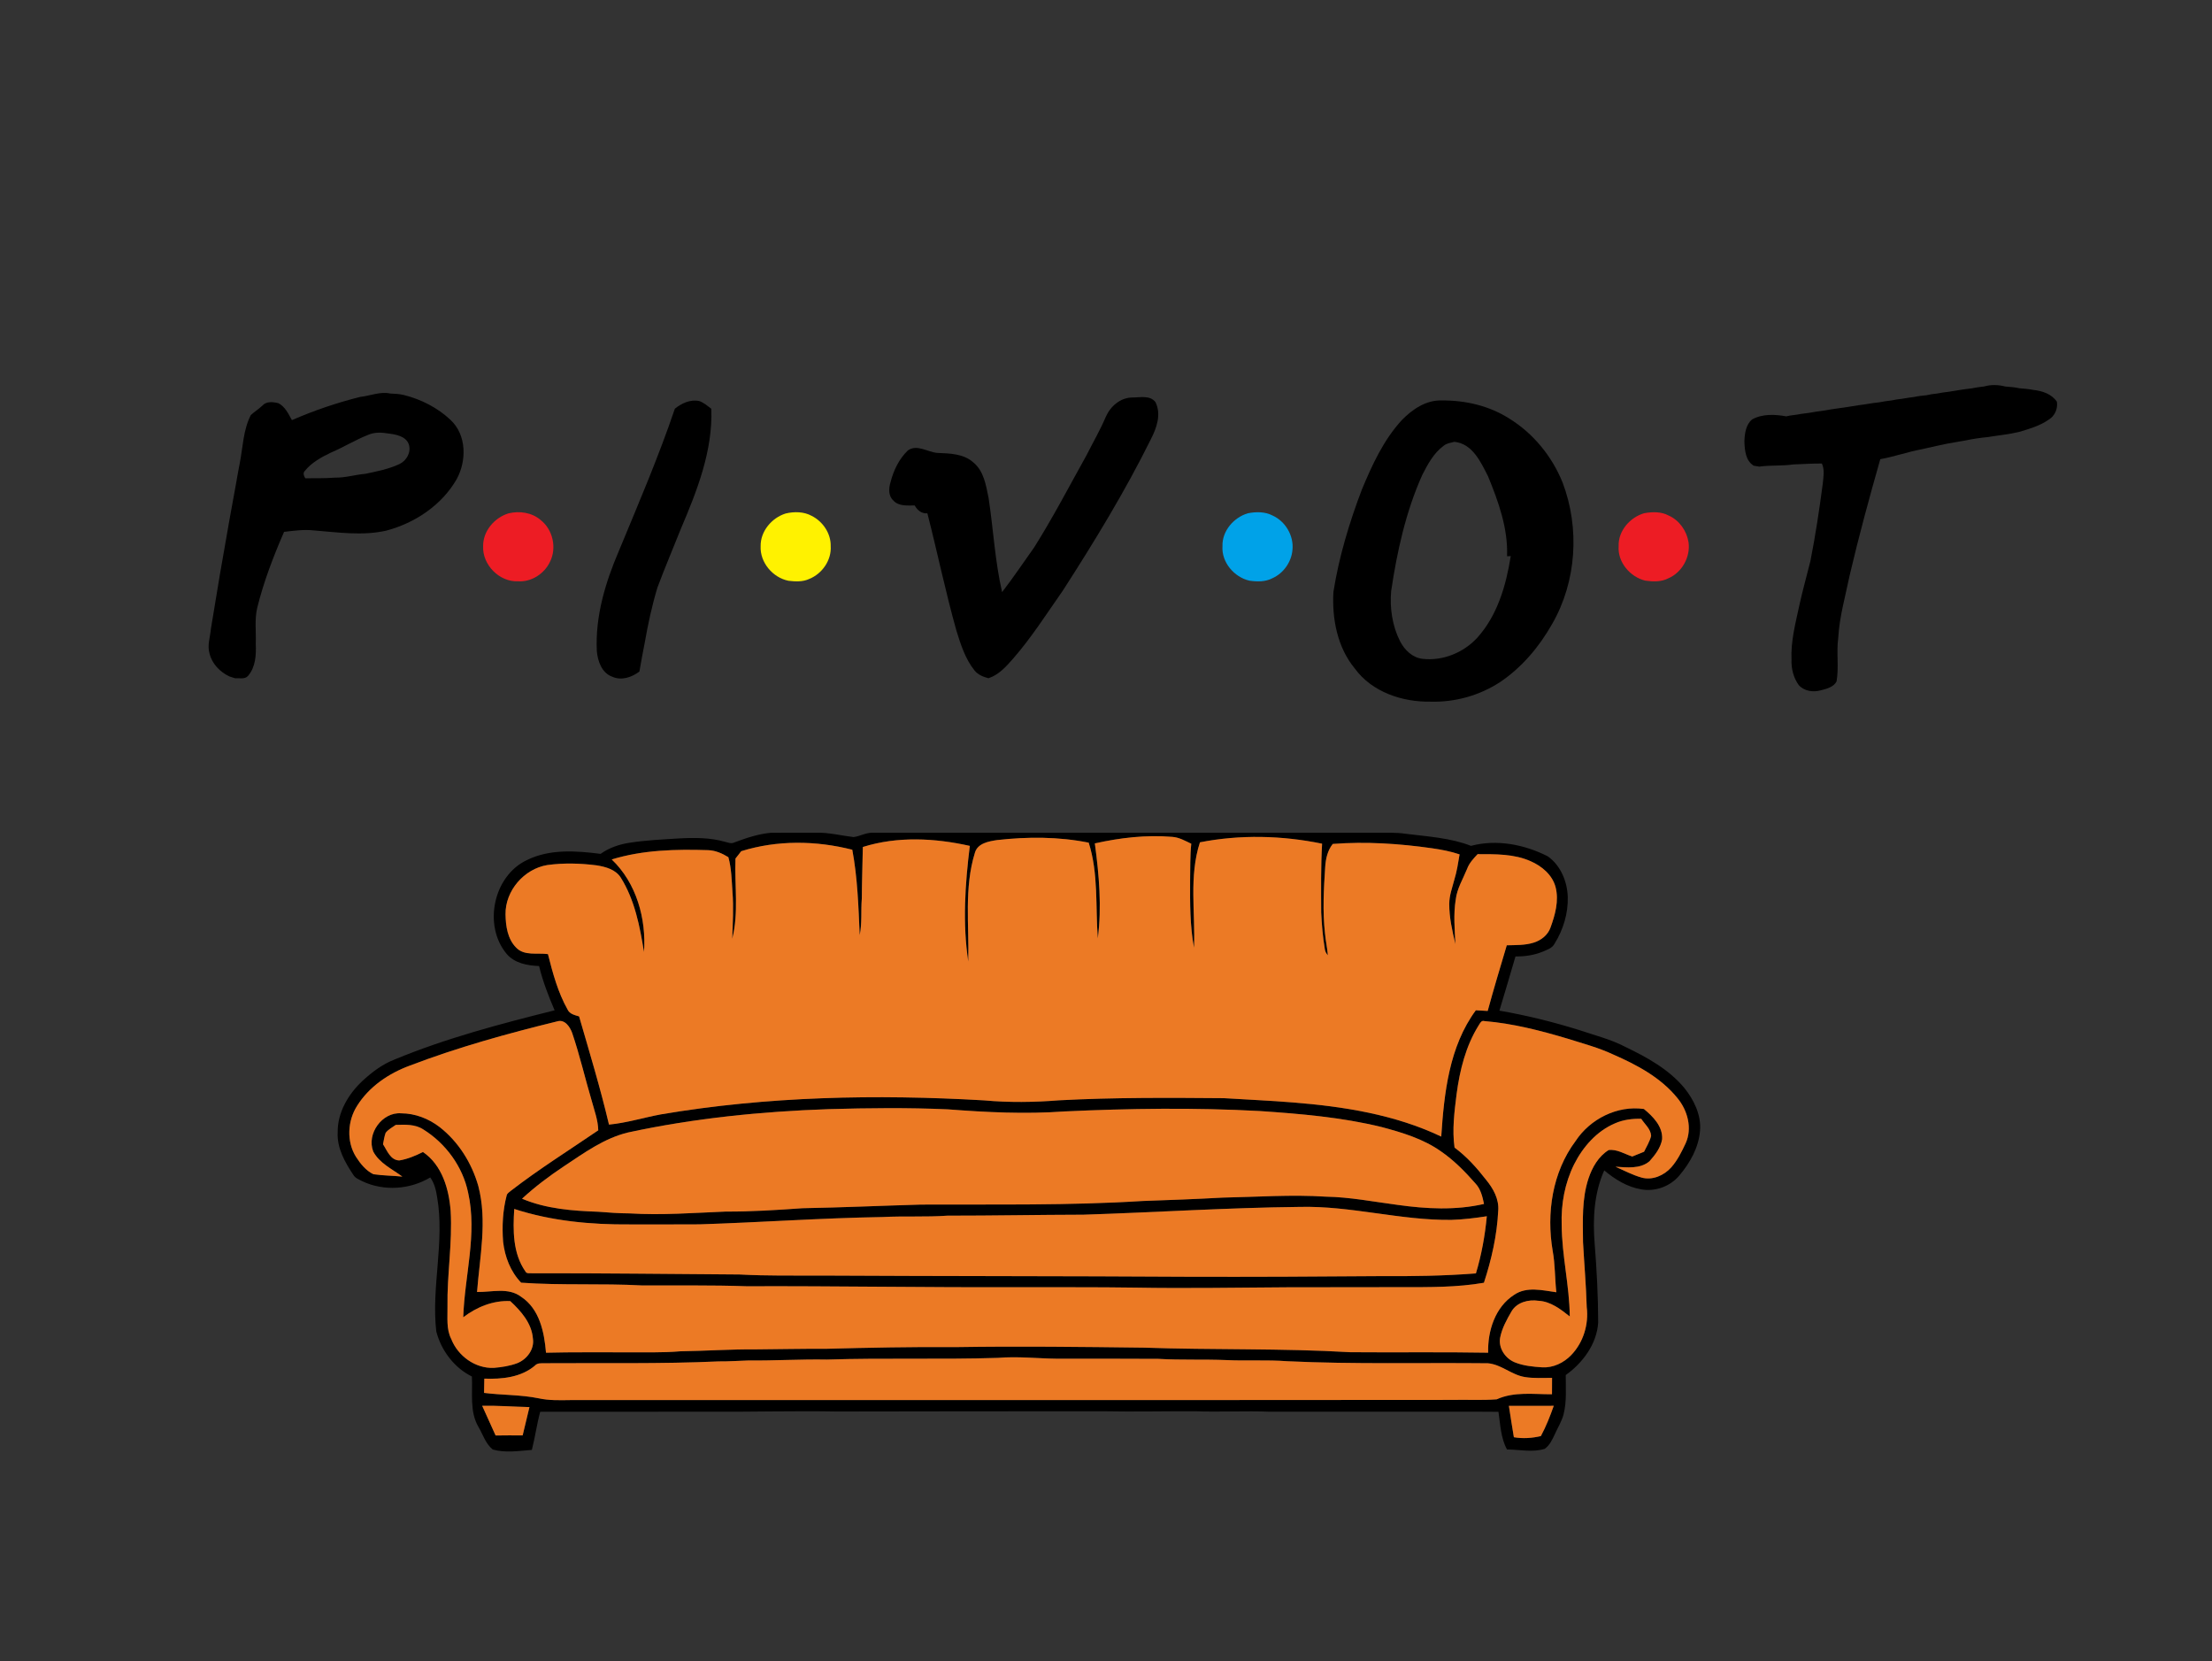 <?xml version="1.0" encoding="UTF-8"?> <svg xmlns="http://www.w3.org/2000/svg" width="1268pt" height="952pt" viewBox="0 0 1268 952" version="1.1"><rect x="0" y="0" width="1268" height="952" fill="#333333" stroke="none"/><g id="#ffffffff"> </g><g id="#000000ff"><path fill="#000000" opacity="1.00" d=" M 1137.35 221.51 C 1141.33 220.35 1145.56 220.51 1149.55 221.54 C 1152.22 221.77 1154.93 221.91 1157.56 222.53 C 1160.24 222.77 1162.94 222.95 1165.59 223.48 C 1170.73 224.05 1176.04 225.78 1179.09 230.25 C 1179.71 234.17 1177.93 238.37 1174.52 240.45 C 1169.43 244.03 1163.36 245.79 1157.47 247.55 C 1151.51 248.98 1145.39 249.53 1139.37 250.53 C 1134.98 250.94 1130.63 251.61 1126.34 252.52 C 1123.03 252.99 1119.77 253.74 1116.47 254.23 C 1114.47 254.71 1112.45 255.04 1110.47 255.50 C 1107.46 256.16 1104.45 256.82 1101.46 257.52 C 1093.49 259.01 1085.82 261.76 1077.85 263.18 C 1071.56 285.28 1065.51 307.45 1060.28 329.83 C 1057.86 341.68 1054.44 353.42 1053.75 365.56 C 1052.61 373.86 1054.22 382.33 1052.78 390.61 C 1050.99 393.88 1047.03 394.82 1043.70 395.67 C 1039.38 396.87 1034.28 396.16 1031.16 392.73 C 1028.07 388.52 1026.76 383.20 1026.96 378.02 C 1026.50 367.63 1029.18 357.49 1031.34 347.43 C 1033.24 338.73 1035.65 330.17 1037.80 321.54 C 1040.70 306.83 1042.94 292.00 1044.89 277.14 C 1045.25 273.34 1046.05 269.29 1044.37 265.68 C 1038.88 265.59 1033.41 266.05 1027.93 266.20 C 1021.48 267.14 1014.90 266.53 1008.45 267.45 C 1007.39 267.27 1006.33 267.09 1005.31 266.92 C 1000.59 264.07 1000.12 257.96 999.95 253.00 C 1000.11 248.57 1000.74 243.39 1004.39 240.39 C 1010.27 237.11 1017.51 237.47 1023.93 238.63 C 1026.73 237.90 1029.65 237.86 1032.47 237.23 C 1034.03 236.99 1035.60 236.77 1037.20 236.60 C 1039.54 236.13 1041.92 235.84 1044.31 235.51 C 1051.34 234.25 1058.45 233.48 1065.48 232.24 C 1069.40 231.81 1073.26 230.95 1077.20 230.60 C 1079.56 230.10 1081.96 229.78 1084.37 229.50 C 1086.28 229.05 1088.23 228.78 1090.20 228.59 C 1092.55 228.13 1094.93 227.84 1097.32 227.51 C 1099.63 226.99 1102.00 226.78 1104.37 226.52 C 1106.27 226.04 1108.22 225.79 1110.19 225.59 C 1112.56 225.10 1114.96 224.78 1117.38 224.50 C 1121.64 223.79 1125.91 223.06 1130.21 222.60 C 1132.56 222.10 1134.95 221.78 1137.35 221.51 Z"></path><path fill="#000000" opacity="1.00" d=" M 206.48 227.49 C 212.17 226.88 217.98 224.28 223.68 225.55 C 226.32 225.66 228.97 225.77 231.55 226.42 C 241.42 228.88 250.87 233.70 258.29 240.70 C 267.52 249.33 267.55 264.06 261.78 274.64 C 253.22 289.58 237.76 299.84 221.30 304.17 C 207.65 307.21 193.67 305.11 179.92 304.01 C 174.21 303.37 168.50 304.19 162.84 304.84 C 156.68 318.99 151.11 333.49 147.42 348.49 C 145.88 355.21 146.88 362.15 146.61 368.97 C 146.90 375.27 146.54 382.25 142.27 387.29 C 140.42 389.54 137.21 388.57 134.70 388.74 C 133.65 388.35 132.58 388.00 131.50 387.70 C 126.11 385.18 121.50 380.44 120.11 374.54 C 118.70 369.86 120.52 365.05 120.91 360.35 C 124.24 339.69 127.75 319.05 131.44 298.45 C 132.73 291.11 134.07 283.77 135.44 276.45 C 136.05 272.77 136.74 269.10 137.45 265.44 C 139.26 256.20 139.39 246.39 143.80 237.86 C 145.90 235.95 148.33 234.43 150.41 232.49 C 152.70 229.86 156.61 230.34 159.63 231.11 C 163.44 233.07 165.34 237.22 167.33 240.80 C 179.99 235.29 193.09 230.84 206.48 227.49 M 211.03 249.24 C 203.62 252.18 196.79 256.41 189.45 259.53 C 184.07 262.11 178.59 265.16 174.78 269.86 C 173.44 271.13 174.26 272.79 174.99 274.12 C 180.65 274.04 186.32 274.23 191.98 273.76 C 197.88 273.89 203.58 272.07 209.43 271.57 C 216.06 270.18 222.83 268.86 229.00 265.97 C 233.10 264.01 235.80 259.15 234.35 254.68 C 232.66 249.98 226.98 249.02 222.64 248.47 C 218.80 247.79 214.67 247.65 211.03 249.24 Z"></path><path fill="#000000" opacity="1.00" d=" M 633.88 238.92 C 636.51 232.88 642.26 227.86 649.09 227.83 C 653.54 227.84 659.25 226.38 662.38 230.51 C 665.79 237.50 663.05 245.22 659.76 251.66 C 644.91 281.66 627.42 310.28 609.33 338.40 C 600.01 351.68 591.30 365.46 580.58 377.69 C 576.67 382.15 572.42 386.89 566.59 388.73 C 563.66 387.95 560.68 386.79 558.71 384.37 C 553.37 377.76 550.75 369.51 548.27 361.51 C 542.00 339.26 537.35 316.60 531.61 294.22 C 528.35 294.51 525.82 292.42 524.35 289.71 C 520.24 289.70 515.16 290.29 512.14 286.89 C 509.20 284.34 509.39 279.90 510.46 276.50 C 512.15 269.70 515.33 263.09 520.41 258.19 C 525.65 254.41 531.73 259.16 537.30 259.59 C 544.41 259.89 552.37 259.99 557.97 265.06 C 564.02 270.01 565.21 278.19 566.69 285.39 C 569.44 303.37 570.34 321.63 574.44 339.38 C 580.84 331.06 586.73 322.33 592.81 313.76 C 603.62 296.61 612.97 278.61 622.84 260.91 C 626.52 253.58 630.68 246.48 633.88 238.92 Z"></path><path fill="#000000" opacity="1.00" d=" M 386.87 234.22 C 390.80 231.12 395.75 228.77 400.87 229.87 C 403.46 230.78 405.57 232.67 407.76 234.28 C 408.64 258.46 399.55 281.37 390.24 303.22 C 385.81 314.41 381.06 325.49 376.86 336.76 C 373.72 347.16 371.43 357.82 369.56 368.51 C 368.42 373.94 367.54 379.43 366.53 384.89 C 362.16 388.20 356.27 390.24 350.99 387.88 C 344.96 385.74 342.62 378.93 342.12 373.10 C 341.16 353.24 347.03 333.78 354.79 315.71 C 365.97 288.74 377.49 261.89 386.87 234.22 Z"></path><path fill="#000000" opacity="1.00" d=" M 803.70 240.65 C 809.69 234.53 817.56 229.21 826.48 229.53 C 839.97 229.39 853.74 232.58 865.18 239.91 C 878.95 248.39 889.66 261.54 895.71 276.50 C 905.70 302.67 903.77 333.33 889.72 357.68 C 882.33 370.73 872.42 382.52 859.93 390.92 C 848.17 398.63 834.03 402.59 819.98 402.16 C 803.86 402.43 786.49 396.66 776.68 383.24 C 766.63 371.11 763.47 354.64 764.37 339.25 C 767.53 319.19 773.45 299.63 780.64 280.67 C 786.56 266.45 793.13 252.08 803.70 240.65 M 827.55 255.50 C 821.83 259.68 818.40 266.14 815.25 272.31 C 805.84 293.37 800.83 316.10 797.46 338.83 C 796.61 348.58 798.11 358.72 802.55 367.51 C 805.14 372.53 809.71 377.03 815.57 377.63 C 827.10 378.91 838.85 374.10 846.70 365.66 C 858.40 352.79 863.34 335.53 866.02 318.73 C 865.49 318.75 864.43 318.79 863.90 318.81 C 864.51 302.86 858.95 287.50 852.99 272.96 C 848.81 264.80 844.06 254.24 833.67 253.23 C 831.56 253.80 829.27 254.05 827.55 255.50 Z"></path><path fill="#000000" opacity="1.00" d=" M 420.93 482.86 C 427.71 480.31 434.67 477.97 441.92 477.31 C 450.60 477.21 459.28 477.32 467.96 477.26 C 475.16 477.11 482.20 478.93 489.31 479.78 C 492.94 479.31 496.28 477.26 500.01 477.28 C 596.00 477.28 691.98 477.28 787.97 477.28 C 793.95 477.33 799.97 477.00 805.91 477.90 C 818.45 479.47 831.33 480.19 843.24 484.81 C 857.97 480.90 873.84 484.00 887.24 490.81 C 894.60 496.00 898.36 505.14 898.70 513.96 C 898.99 523.47 896.09 532.97 891.05 541.01 C 889.71 543.51 886.83 544.35 884.41 545.43 C 879.45 547.47 874.07 548.26 868.73 548.18 C 865.65 558.54 862.69 568.93 859.52 579.26 C 875.04 581.94 890.37 585.74 905.41 590.43 C 914.29 593.45 923.52 595.70 931.86 600.11 C 944.16 606.02 956.56 612.85 965.45 623.48 C 971.00 630.37 975.28 639.04 974.52 648.10 C 973.75 657.70 968.82 666.47 962.70 673.70 C 957.54 679.93 948.95 683.11 940.98 681.71 C 932.91 680.42 925.77 675.98 919.61 670.82 C 913.71 684.00 912.98 698.78 914.13 712.98 C 915.32 727.98 916.11 743.02 916.14 758.07 C 915.33 770.37 907.32 781.13 897.54 788.12 C 897.51 795.58 898.16 803.20 896.32 810.52 C 895.30 814.68 892.90 818.29 891.21 822.19 C 889.77 825.18 888.31 828.45 885.49 830.41 C 878.45 832.60 871.06 830.79 863.87 830.79 C 860.27 824.17 860.05 816.48 858.98 809.19 C 850.98 809.05 842.99 809.17 835.00 809.12 C 832.00 809.12 829.00 809.12 826.01 809.12 C 821.01 809.13 816.01 809.13 811.01 809.12 C 807.33 809.13 803.66 809.13 800.00 809.12 C 793.00 809.13 786.00 809.13 779.00 809.12 C 761.99 809.14 744.98 809.13 727.97 809.13 C 713.66 808.57 699.35 809.41 685.04 808.87 C 667.63 808.81 650.22 809.22 632.82 808.88 C 581.81 808.92 530.81 808.87 479.82 809.02 C 455.88 808.58 431.95 809.27 408.00 809.12 C 375.22 809.16 342.44 809.19 309.66 809.17 C 307.72 816.38 306.73 823.79 304.88 831.02 C 297.46 831.59 289.76 832.85 282.48 830.81 C 278.33 827.49 276.83 822.17 274.22 817.76 C 269.14 809.01 270.99 798.57 270.51 788.95 C 260.31 783.91 252.91 774.01 250.09 763.10 C 247.17 737.46 255.03 711.71 250.57 686.14 C 249.98 682.16 249.01 678.18 246.64 674.86 C 235.07 681.83 220.02 682.86 207.76 677.06 C 205.92 676.08 203.74 675.34 202.60 673.48 C 197.76 666.22 193.11 658.05 193.57 649.02 C 193.43 637.66 199.60 627.23 207.66 619.64 C 213.11 614.60 219.16 609.97 226.14 607.28 C 255.77 595.00 286.88 586.84 317.93 579.07 C 314.39 570.82 311.13 562.42 309.02 553.69 C 302.31 553.44 294.87 552.07 290.35 546.63 C 276.87 530.38 282.80 502.03 302.03 492.97 C 315.13 486.48 330.23 487.62 344.29 489.40 C 349.20 485.88 355.04 483.92 360.98 483.01 C 370.27 481.56 379.67 481.16 389.04 480.56 C 397.99 480.06 407.15 480.04 415.84 482.55 C 417.50 482.97 419.26 483.72 420.93 482.86 M 627.60 483.40 C 630.03 501.42 631.64 519.74 629.30 537.86 C 627.94 519.56 629.74 500.74 624.09 482.98 C 606.83 479.51 589.03 479.52 571.60 481.49 C 566.78 482.21 560.39 483.31 558.85 488.77 C 552.58 508.99 555.59 530.34 555.05 551.12 C 551.73 529.14 553.22 506.79 555.93 484.83 C 535.85 480.33 514.46 479.21 494.61 485.46 C 494.45 495.32 494.06 505.18 494.02 515.04 C 493.43 522.02 494.23 529.09 492.82 535.99 C 492.09 519.63 491.60 503.18 488.56 487.03 C 467.76 481.73 445.49 481.44 424.90 487.87 C 423.80 489.27 422.70 490.68 421.60 492.09 C 421.02 507.42 423.55 523.04 419.73 538.11 C 420.05 529.10 420.62 520.07 419.87 511.07 C 419.41 504.47 419.32 497.71 417.53 491.31 C 414.07 489.16 410.17 487.44 406.05 487.28 C 387.49 486.69 368.57 487.10 350.67 492.60 C 364.83 506.09 370.53 526.53 369.17 545.66 C 366.77 530.97 363.89 515.86 355.88 503.06 C 352.94 498.34 347.16 496.81 342.01 495.98 C 332.63 494.78 323.10 494.52 313.72 495.81 C 300.46 497.99 289.61 510.49 289.79 524.02 C 289.89 530.71 290.92 538.13 295.85 543.10 C 300.53 548.06 308.05 545.99 314.11 546.86 C 316.85 557.76 319.83 568.78 325.37 578.65 C 326.56 581.23 329.51 581.81 331.96 582.56 C 337.93 603.15 344.17 623.69 349.09 644.57 C 359.17 643.61 368.88 640.57 378.81 638.72 C 439.91 628.35 502.23 627.12 564.00 630.68 C 578.33 631.99 592.77 631.80 607.11 630.65 C 638.60 628.98 670.14 629.17 701.67 629.43 C 714.79 630.28 727.94 630.78 741.05 631.87 C 770.12 634.18 799.63 638.79 826.18 651.44 C 827.82 626.47 830.71 599.82 846.00 579.05 C 848.26 579.19 850.52 579.33 852.80 579.43 C 856.24 566.83 860.00 554.31 863.74 541.80 C 868.89 541.66 874.19 541.84 879.17 540.28 C 883.39 538.97 887.27 535.96 888.78 531.70 C 891.47 524.35 893.72 516.27 891.72 508.47 C 889.87 501.44 883.84 496.41 877.40 493.60 C 867.87 489.35 857.24 489.58 847.03 489.56 C 844.64 492.08 842.20 494.70 840.98 498.03 C 838.64 503.80 835.21 509.28 834.48 515.58 C 833.10 524.05 833.88 532.64 834.30 541.15 C 832.49 533.57 830.73 525.87 830.77 518.03 C 830.77 513.33 832.45 508.88 833.62 504.40 C 835.10 499.60 835.87 494.63 836.69 489.70 C 831.59 487.97 826.30 486.97 820.99 486.20 C 802.14 483.51 783.01 482.24 763.99 483.71 C 760.97 487.47 759.94 492.29 759.64 497.00 C 758.80 509.61 758.13 522.30 759.52 534.90 C 759.88 539.12 760.85 543.27 761.16 547.50 C 760.25 546.49 759.58 545.30 759.44 543.95 C 758.30 537.02 757.68 529.99 757.36 522.98 C 757.30 509.84 757.13 496.69 757.87 483.57 C 734.87 478.83 710.93 478.26 687.85 482.78 C 681.46 502.32 685.27 523.11 684.45 543.21 C 682.11 530.61 682.16 517.74 682.21 504.97 C 682.39 497.84 682.12 490.70 682.88 483.60 C 679.41 481.94 675.92 479.93 672.01 479.66 C 657.12 478.40 642.13 480.16 627.60 483.40 M 319.40 585.41 C 290.82 592.40 262.38 600.28 234.87 610.78 C 222.85 615.22 211.63 622.78 204.73 633.77 C 199.20 642.38 198.56 654.23 204.04 663.02 C 206.59 666.97 209.71 670.93 214.04 673.01 C 219.52 673.84 225.12 673.81 230.65 674.38 C 224.80 670.02 217.51 666.73 213.96 660.00 C 210.00 649.88 219.06 637.22 230.00 638.11 C 237.98 638.13 245.74 641.15 252.02 645.99 C 262.83 654.42 270.47 666.67 274.19 679.79 C 279.42 699.75 275.01 720.38 273.46 740.51 C 281.86 740.66 291.48 737.71 298.78 743.30 C 309.30 750.21 312.03 763.63 312.99 775.32 C 328.32 774.93 343.65 775.14 358.99 775.09 C 369.31 775.02 379.65 775.40 389.96 774.51 C 404.32 774.31 418.67 773.28 433.04 773.41 C 446.34 773.32 459.65 772.99 472.95 773.09 C 497.96 772.42 522.98 771.91 548.00 772.10 C 584.00 771.53 620.00 771.97 656.00 772.42 C 695.31 773.79 734.70 772.72 773.99 775.03 C 800.35 775.26 826.71 774.84 853.07 775.31 C 852.72 762.87 857.05 749.12 868.00 742.12 C 875.15 737.21 884.23 739.58 892.15 740.66 C 891.28 732.76 891.50 724.77 890.05 716.93 C 886.38 695.38 889.84 671.83 903.15 654.04 C 911.47 641.33 927.15 633.44 942.34 635.62 C 947.56 639.92 953.23 645.62 952.79 652.95 C 951.98 657.83 948.78 661.97 945.56 665.57 C 940.21 670.12 932.52 669.11 926.05 668.71 C 930.99 670.89 935.81 673.48 941.04 674.94 C 947.25 676.67 953.92 673.71 958.06 669.05 C 961.63 664.99 964.05 660.06 966.32 655.19 C 970.18 646.63 967.37 636.41 961.60 629.42 C 952.07 617.61 938.32 610.32 924.65 604.35 C 916.32 600.45 907.41 598.11 898.68 595.34 C 883.08 590.69 867.18 586.58 850.91 585.24 C 849.11 584.68 848.41 586.55 847.62 587.71 C 840.21 599.56 836.80 613.39 834.97 627.11 C 833.71 637.25 832.36 647.55 833.80 657.75 C 840.74 662.87 846.54 669.34 851.81 676.13 C 855.95 681.14 859.42 687.31 858.83 694.04 C 858.14 708.07 854.99 721.90 850.64 735.22 C 835.24 737.90 819.55 737.74 803.97 737.74 C 781.98 737.74 759.99 737.80 738.00 737.82 C 708.98 737.98 679.95 738.53 650.93 738.01 C 627.96 737.66 604.97 737.86 581.99 737.76 C 530.66 737.97 479.34 737.04 428.00 737.23 C 408.02 736.50 388.01 736.87 368.01 736.76 C 344.94 735.50 321.81 736.82 298.75 735.18 C 292.65 728.89 289.38 720.34 288.40 711.73 C 287.74 702.81 288.17 693.75 290.47 685.09 C 290.73 683.98 291.83 683.41 292.59 682.70 C 308.75 670.20 326.08 659.35 342.94 647.85 C 342.81 641.97 340.68 636.42 339.16 630.81 C 335.33 617.90 332.32 604.74 327.97 591.99 C 326.70 588.50 323.72 584.05 319.40 585.41 M 360.00 649.09 C 346.37 652.37 334.89 660.76 323.40 668.36 C 314.92 674.01 306.73 680.13 299.25 687.05 C 313.05 692.88 328.19 694.01 342.99 694.53 C 348.98 695.02 354.98 695.44 361.00 695.47 C 379.34 696.60 397.68 695.16 416.01 694.42 C 430.70 694.50 445.36 693.53 460.00 692.50 C 482.67 692.09 505.31 691.06 527.96 690.42 C 570.31 690.22 612.71 691.02 654.99 688.36 C 670.31 687.84 685.64 687.26 700.95 686.42 C 720.65 686.05 740.36 684.59 760.05 685.88 C 773.88 686.11 787.48 688.81 801.16 690.59 C 817.54 692.89 834.44 693.80 850.69 690.05 C 849.81 685.86 848.79 681.47 845.75 678.27 C 839.81 671.51 833.44 665.02 826.00 659.90 C 815.88 652.75 803.81 649.12 791.97 645.96 C 769.08 640.37 745.49 638.38 722.04 636.79 C 684.75 634.76 647.36 635.30 610.07 637.03 C 587.81 638.64 565.49 637.53 543.28 635.82 C 520.53 634.81 497.74 635.06 474.99 635.71 C 436.40 637.05 397.78 640.92 360.00 649.09 M 925.85 643.82 C 915.33 648.24 907.40 657.32 902.34 667.34 C 897.03 678.05 894.79 690.12 895.21 702.03 C 895.30 719.64 899.70 736.92 899.85 754.53 C 894.60 750.38 888.88 745.91 881.91 745.55 C 876.23 744.69 869.59 746.36 866.49 751.57 C 863.70 756.38 860.92 761.38 859.89 766.91 C 858.94 772.78 862.92 778.60 868.27 780.80 C 873.26 782.85 878.73 783.34 884.07 783.70 C 890.33 784.04 896.40 781.12 900.68 776.67 C 907.63 769.48 910.81 759.02 909.57 749.15 C 909.22 736.74 908.13 724.37 907.45 711.98 C 907.35 699.77 906.68 687.21 910.59 675.45 C 912.71 669.08 916.30 662.76 922.15 659.16 C 926.99 658.57 931.24 661.46 935.68 662.86 C 937.92 661.93 940.17 661.02 942.44 660.13 C 943.90 657.18 945.63 654.31 946.49 651.11 C 946.33 647.10 942.85 644.38 940.81 641.23 C 935.72 641.13 930.54 641.76 925.85 643.82 M 221.07 649.29 C 220.30 651.41 219.99 653.64 219.56 655.85 C 221.93 659.48 223.78 664.96 228.90 665.12 C 233.67 664.33 238.16 662.43 242.46 660.28 C 253.44 667.77 257.37 681.52 258.33 694.12 C 259.40 712.46 256.20 730.71 256.52 749.05 C 256.63 755.20 255.75 761.71 258.65 767.41 C 262.46 777.18 272.40 784.43 283.03 784.01 C 287.57 783.63 292.14 782.95 296.43 781.35 C 302.02 779.18 306.48 773.31 305.48 767.12 C 304.77 758.35 298.66 751.44 292.50 745.73 C 282.71 745.25 273.23 749.14 265.55 755.00 C 266.31 731.24 273.67 707.39 268.37 683.68 C 265.30 668.69 255.54 655.35 242.60 647.31 C 237.91 644.28 232.19 644.57 226.86 644.74 C 224.88 646.18 222.58 647.32 221.07 649.29 M 621.08 696.21 C 595.07 696.26 569.07 696.79 543.06 696.77 C 530.70 697.65 518.30 696.91 505.93 697.55 C 470.94 698.12 436.01 700.63 401.04 701.74 C 387.68 701.77 374.33 701.84 360.97 701.78 C 338.66 701.96 316.10 699.84 294.78 692.92 C 294.03 705.07 293.90 718.34 301.19 728.74 C 301.92 730.23 303.72 729.61 305.03 729.79 C 344.67 729.69 384.30 730.23 423.94 730.48 C 439.64 731.33 455.35 731.06 471.06 731.10 C 541.02 731.49 610.98 731.35 680.94 731.78 C 717.63 731.89 754.31 731.72 791.00 731.42 C 809.36 731.54 827.74 731.30 846.05 729.86 C 849.27 719.19 851.25 708.19 852.30 697.10 C 845.58 698.14 838.84 698.98 832.04 699.19 C 802.83 699.55 774.28 691.02 745.05 691.75 C 703.70 692.19 662.41 694.89 621.08 696.21 M 473.98 779.25 C 458.96 778.97 443.96 779.93 428.94 779.77 C 423.29 779.92 417.65 780.37 412.00 780.30 C 378.70 781.80 345.35 781.11 312.02 781.35 C 310.16 781.39 308.07 781.15 306.69 782.66 C 298.73 789.48 287.69 790.57 277.63 790.17 C 277.57 792.89 277.53 795.62 277.48 798.35 C 287.91 799.68 298.53 799.34 308.87 801.47 C 314.83 802.76 320.95 802.56 327.01 802.47 C 495.35 802.38 663.68 802.54 832.01 802.37 C 840.65 802.16 849.34 802.68 857.95 802.04 C 867.95 797.49 879.05 799.19 889.66 799.13 C 889.67 796.00 889.67 792.87 889.70 789.74 C 884.48 789.68 879.22 790.12 874.05 789.25 C 866.50 788.03 860.62 782.03 852.93 781.37 C 814.60 780.97 776.23 782.00 737.93 780.20 C 726.30 779.30 714.62 780.10 702.98 779.54 C 690.01 779.01 677.02 779.60 664.06 778.84 C 644.71 778.70 625.36 778.77 606.02 778.76 C 594.66 778.63 583.30 777.32 571.96 778.28 C 539.31 779.30 506.62 778.20 473.98 779.25 M 276.40 805.73 C 279.01 811.38 281.55 817.07 284.10 822.76 C 289.27 822.66 294.43 822.69 299.60 822.72 C 300.88 817.31 302.19 811.90 303.50 806.49 C 294.46 806.27 285.44 805.57 276.40 805.73 M 864.95 805.78 C 865.84 811.78 866.82 817.77 867.81 823.76 C 872.97 824.66 878.21 824.29 883.29 823.10 C 886.28 817.55 888.57 811.67 890.67 805.75 C 882.09 805.82 873.52 805.77 864.95 805.78 Z"></path></g><g id="#ed1c24ff"><path fill="#ed1c24" opacity="1.00" d=" M 291.50 294.24 C 297.80 292.70 304.92 293.73 309.94 298.07 C 316.98 303.60 319.28 314.13 315.23 322.09 C 312.00 328.88 304.57 333.69 296.97 333.17 C 286.27 333.67 276.45 323.71 276.95 313.05 C 276.81 304.43 283.45 296.69 291.50 294.24 Z"></path><path fill="#ed1c24" opacity="1.00" d=" M 942.47 294.16 C 947.13 293.30 952.29 293.18 956.58 295.50 C 962.68 298.22 966.94 304.32 967.94 310.85 C 969.09 319.24 964.20 328.08 956.40 331.44 C 952.31 333.61 947.49 333.43 943.06 332.78 C 934.38 330.65 927.17 322.15 927.87 313.00 C 927.54 304.31 934.37 296.52 942.47 294.16 Z"></path></g><g id="#fff200ff"><path fill="#fff200" opacity="1.00" d=" M 450.37 294.31 C 455.27 293.15 460.79 293.20 465.30 295.68 C 471.68 298.87 476.35 305.76 476.19 312.99 C 476.73 321.07 471.28 328.87 463.87 331.83 C 460.17 333.58 455.93 333.33 451.98 332.88 C 442.96 331.07 435.55 322.34 436.03 313.02 C 435.88 304.49 442.42 296.79 450.37 294.31 Z"></path></g><g id="#00a2e8ff"><path fill="#00a2e8" opacity="1.00" d=" M 715.31 294.19 C 719.97 293.27 725.14 293.20 729.46 295.47 C 736.82 298.77 741.67 306.97 740.90 315.02 C 740.37 321.98 735.83 328.53 729.44 331.39 C 725.38 333.56 720.60 333.45 716.18 332.81 C 707.43 330.78 700.12 322.21 700.77 313.02 C 700.48 304.37 707.23 296.57 715.31 294.19 Z"></path></g><g id="#ec7a25ff"><path fill="#ec7a25" opacity="1.00" d=" M 627.60 483.40 C 642.13 480.16 657.12 478.40 672.01 479.66 C 675.92 479.93 679.41 481.94 682.88 483.60 C 682.12 490.70 682.39 497.84 682.21 504.97 C 682.16 517.74 682.11 530.61 684.45 543.21 C 685.27 523.11 681.46 502.32 687.85 482.78 C 710.93 478.26 734.87 478.83 757.87 483.57 C 757.13 496.69 757.30 509.84 757.36 522.98 C 757.68 529.99 758.30 537.02 759.44 543.95 C 759.58 545.30 760.25 546.49 761.16 547.50 C 760.85 543.27 759.88 539.12 759.52 534.90 C 758.13 522.30 758.80 509.61 759.64 497.00 C 759.94 492.29 760.97 487.47 763.99 483.71 C 783.01 482.24 802.14 483.51 820.99 486.20 C 826.30 486.97 831.59 487.97 836.69 489.70 C 835.87 494.63 835.10 499.60 833.62 504.40 C 832.45 508.88 830.77 513.33 830.77 518.03 C 830.73 525.87 832.49 533.57 834.30 541.15 C 833.88 532.64 833.10 524.05 834.48 515.58 C 835.21 509.28 838.64 503.80 840.98 498.03 C 842.20 494.70 844.64 492.08 847.03 489.56 C 857.24 489.58 867.87 489.35 877.40 493.60 C 883.84 496.41 889.87 501.44 891.72 508.47 C 893.72 516.27 891.47 524.35 888.78 531.70 C 887.27 535.96 883.39 538.97 879.17 540.28 C 874.19 541.84 868.89 541.66 863.74 541.80 C 860.00 554.31 856.24 566.83 852.80 579.43 C 850.52 579.33 848.26 579.19 846.00 579.05 C 830.71 599.82 827.82 626.47 826.18 651.44 C 799.63 638.79 770.12 634.18 741.05 631.87 C 727.94 630.78 714.79 630.28 701.67 629.43 C 670.14 629.17 638.60 628.98 607.11 630.65 C 592.77 631.80 578.33 631.99 564.00 630.68 C 502.23 627.12 439.91 628.35 378.81 638.72 C 368.88 640.57 359.17 643.61 349.09 644.57 C 344.17 623.69 337.93 603.15 331.96 582.56 C 329.51 581.81 326.56 581.23 325.37 578.65 C 319.83 568.78 316.85 557.76 314.11 546.86 C 308.05 545.99 300.53 548.06 295.85 543.10 C 290.92 538.13 289.89 530.71 289.79 524.02 C 289.61 510.49 300.46 497.99 313.72 495.81 C 323.10 494.52 332.63 494.78 342.01 495.98 C 347.16 496.81 352.94 498.34 355.88 503.06 C 363.89 515.86 366.77 530.97 369.17 545.66 C 370.53 526.53 364.83 506.09 350.67 492.60 C 368.57 487.10 387.49 486.69 406.05 487.28 C 410.17 487.44 414.07 489.16 417.53 491.31 C 419.32 497.71 419.41 504.47 419.87 511.07 C 420.62 520.07 420.05 529.10 419.73 538.11 C 423.55 523.04 421.02 507.42 421.60 492.09 C 422.70 490.68 423.80 489.27 424.90 487.87 C 445.49 481.44 467.76 481.73 488.56 487.03 C 491.60 503.18 492.09 519.63 492.82 535.99 C 494.23 529.09 493.43 522.02 494.02 515.04 C 494.06 505.18 494.45 495.32 494.61 485.46 C 514.46 479.21 535.85 480.33 555.93 484.83 C 553.22 506.79 551.73 529.14 555.05 551.12 C 555.59 530.34 552.58 508.99 558.85 488.77 C 560.39 483.31 566.78 482.21 571.60 481.49 C 589.03 479.52 606.83 479.51 624.09 482.98 C 629.74 500.74 627.94 519.56 629.30 537.86 C 631.64 519.74 630.03 501.42 627.60 483.40 Z"></path><path fill="#ec7a25" opacity="1.00" d=" M 319.40 585.41 C 323.72 584.05 326.70 588.50 327.97 591.99 C 332.32 604.74 335.33 617.90 339.16 630.81 C 340.68 636.42 342.81 641.97 342.94 647.85 C 326.08 659.35 308.75 670.20 292.59 682.70 C 291.83 683.41 290.73 683.98 290.47 685.09 C 288.17 693.75 287.74 702.81 288.40 711.73 C 289.38 720.34 292.65 728.89 298.75 735.18 C 321.81 736.82 344.94 735.50 368.01 736.76 C 388.01 736.87 408.02 736.50 428.00 737.23 C 479.34 737.04 530.66 737.97 581.99 737.76 C 604.97 737.86 627.96 737.66 650.93 738.01 C 679.95 738.53 708.98 737.98 738.00 737.82 C 759.99 737.80 781.98 737.74 803.97 737.74 C 819.55 737.74 835.24 737.90 850.64 735.22 C 854.99 721.90 858.14 708.07 858.83 694.04 C 859.42 687.31 855.95 681.14 851.81 676.13 C 846.54 669.34 840.74 662.87 833.80 657.75 C 832.36 647.55 833.71 637.25 834.97 627.11 C 836.80 613.39 840.21 599.56 847.62 587.71 C 848.41 586.55 849.11 584.68 850.91 585.24 C 867.18 586.58 883.08 590.69 898.68 595.34 C 907.41 598.11 916.32 600.45 924.65 604.35 C 938.32 610.32 952.07 617.61 961.60 629.42 C 967.37 636.41 970.18 646.63 966.32 655.19 C 964.05 660.06 961.63 664.99 958.06 669.05 C 953.92 673.71 947.25 676.67 941.04 674.94 C 935.81 673.48 930.99 670.89 926.05 668.71 C 932.52 669.11 940.21 670.12 945.56 665.57 C 948.78 661.97 951.98 657.83 952.79 652.95 C 953.23 645.62 947.56 639.92 942.34 635.62 C 927.15 633.44 911.47 641.33 903.15 654.04 C 889.84 671.83 886.38 695.38 890.05 716.93 C 891.50 724.77 891.28 732.76 892.15 740.66 C 884.23 739.58 875.15 737.21 868.00 742.12 C 857.05 749.12 852.72 762.87 853.07 775.31 C 826.71 774.84 800.35 775.26 773.99 775.03 C 734.70 772.72 695.31 773.79 656.00 772.42 C 620.00 771.97 584.00 771.53 548.00 772.10 C 522.98 771.91 497.96 772.42 472.95 773.09 C 459.65 772.99 446.34 773.32 433.04 773.41 C 418.67 773.28 404.32 774.31 389.96 774.51 C 379.65 775.40 369.31 775.02 358.99 775.09 C 343.65 775.14 328.32 774.93 312.99 775.32 C 312.03 763.63 309.30 750.21 298.78 743.30 C 291.48 737.71 281.86 740.66 273.46 740.51 C 275.01 720.38 279.42 699.75 274.19 679.79 C 270.47 666.67 262.83 654.42 252.02 645.99 C 245.74 641.15 237.98 638.13 230.00 638.11 C 219.06 637.22 210.00 649.88 213.96 660.00 C 217.51 666.73 224.80 670.02 230.65 674.38 C 225.12 673.81 219.52 673.84 214.04 673.01 C 209.71 670.93 206.59 666.97 204.04 663.02 C 198.56 654.23 199.20 642.38 204.73 633.77 C 211.63 622.78 222.85 615.22 234.87 610.78 C 262.38 600.28 290.82 592.40 319.40 585.41 Z"></path><path fill="#ec7a25" opacity="1.00" d=" M 360.00 649.09 C 397.78 640.92 436.40 637.05 474.99 635.71 C 497.74 635.06 520.53 634.81 543.28 635.82 C 565.49 637.53 587.81 638.64 610.07 637.03 C 647.36 635.30 684.75 634.76 722.04 636.79 C 745.49 638.38 769.08 640.37 791.97 645.96 C 803.81 649.12 815.88 652.75 826.00 659.90 C 833.44 665.02 839.81 671.51 845.75 678.27 C 848.79 681.47 849.81 685.86 850.69 690.05 C 834.44 693.80 817.54 692.89 801.16 690.59 C 787.48 688.81 773.88 686.11 760.05 685.88 C 740.36 684.59 720.65 686.05 700.95 686.42 C 685.64 687.26 670.31 687.84 654.99 688.36 C 612.71 691.02 570.31 690.22 527.96 690.42 C 505.31 691.06 482.67 692.09 460.00 692.50 C 445.36 693.53 430.70 694.50 416.01 694.42 C 397.68 695.16 379.34 696.60 361.00 695.47 C 354.98 695.44 348.98 695.02 342.99 694.53 C 328.19 694.01 313.05 692.88 299.25 687.05 C 306.73 680.13 314.92 674.01 323.40 668.36 C 334.89 660.76 346.37 652.37 360.00 649.09 Z"></path><path fill="#ec7a25" opacity="1.00" d=" M 925.85 643.82 C 930.54 641.76 935.72 641.13 940.81 641.23 C 942.85 644.38 946.33 647.10 946.49 651.11 C 945.63 654.31 943.90 657.18 942.44 660.13 C 940.17 661.02 937.92 661.93 935.68 662.86 C 931.24 661.46 926.99 658.57 922.15 659.16 C 916.30 662.76 912.71 669.08 910.59 675.45 C 906.68 687.21 907.35 699.77 907.45 711.98 C 908.13 724.37 909.22 736.74 909.57 749.15 C 910.81 759.02 907.63 769.48 900.68 776.67 C 896.40 781.12 890.33 784.04 884.07 783.70 C 878.73 783.34 873.26 782.85 868.27 780.80 C 862.92 778.60 858.94 772.78 859.89 766.91 C 860.92 761.38 863.70 756.38 866.49 751.57 C 869.59 746.36 876.23 744.69 881.91 745.55 C 888.88 745.91 894.60 750.38 899.85 754.53 C 899.70 736.92 895.30 719.64 895.21 702.03 C 894.79 690.12 897.03 678.05 902.34 667.34 C 907.40 657.32 915.33 648.24 925.85 643.82 Z"></path><path fill="#ec7a25" opacity="1.00" d=" M 221.07 649.29 C 222.58 647.32 224.88 646.18 226.86 644.74 C 232.19 644.57 237.91 644.28 242.60 647.31 C 255.54 655.35 265.30 668.69 268.37 683.68 C 273.67 707.39 266.31 731.24 265.55 755.00 C 273.23 749.14 282.71 745.25 292.50 745.73 C 298.66 751.44 304.77 758.35 305.48 767.12 C 306.48 773.31 302.02 779.18 296.43 781.35 C 292.14 782.95 287.57 783.63 283.03 784.01 C 272.40 784.43 262.46 777.18 258.65 767.41 C 255.75 761.71 256.63 755.20 256.52 749.05 C 256.20 730.71 259.40 712.46 258.33 694.12 C 257.37 681.52 253.44 667.77 242.46 660.28 C 238.16 662.43 233.67 664.33 228.90 665.12 C 223.78 664.96 221.93 659.48 219.56 655.85 C 219.99 653.64 220.30 651.41 221.07 649.29 Z"></path><path fill="#ec7a25" opacity="1.00" d=" M 621.08 696.21 C 662.41 694.89 703.70 692.19 745.05 691.75 C 774.28 691.02 802.83 699.55 832.04 699.19 C 838.84 698.98 845.58 698.14 852.30 697.10 C 851.25 708.19 849.27 719.19 846.05 729.86 C 827.74 731.30 809.36 731.54 791.00 731.42 C 754.31 731.72 717.63 731.89 680.94 731.78 C 610.98 731.35 541.02 731.49 471.06 731.10 C 455.35 731.06 439.64 731.33 423.94 730.48 C 384.30 730.23 344.67 729.69 305.03 729.79 C 303.72 729.61 301.92 730.23 301.19 728.74 C 293.90 718.34 294.03 705.07 294.78 692.92 C 316.10 699.84 338.66 701.96 360.97 701.78 C 374.33 701.84 387.68 701.77 401.04 701.74 C 436.01 700.63 470.94 698.12 505.93 697.55 C 518.30 696.91 530.70 697.65 543.06 696.77 C 569.07 696.79 595.07 696.26 621.08 696.21 Z"></path><path fill="#ec7a25" opacity="1.00" d=" M 473.98 779.25 C 506.62 778.20 539.31 779.30 571.96 778.28 C 583.30 777.32 594.66 778.63 606.02 778.76 C 625.36 778.77 644.71 778.70 664.06 778.84 C 677.02 779.60 690.01 779.01 702.98 779.54 C 714.62 780.10 726.30 779.30 737.93 780.20 C 776.23 782.00 814.60 780.97 852.93 781.37 C 860.62 782.03 866.50 788.03 874.05 789.25 C 879.22 790.12 884.48 789.68 889.70 789.74 C 889.67 792.87 889.67 796.00 889.66 799.13 C 879.05 799.19 867.95 797.49 857.95 802.04 C 849.34 802.68 840.65 802.16 832.01 802.37 C 663.68 802.54 495.35 802.38 327.01 802.47 C 320.95 802.56 314.83 802.76 308.87 801.47 C 298.53 799.34 287.91 799.68 277.48 798.35 C 277.53 795.62 277.57 792.89 277.63 790.17 C 287.69 790.57 298.73 789.48 306.69 782.66 C 308.07 781.15 310.16 781.39 312.02 781.35 C 345.35 781.11 378.70 781.80 412.00 780.30 C 417.65 780.37 423.29 779.92 428.94 779.77 C 443.96 779.93 458.96 778.97 473.98 779.25 Z"></path><path fill="#ec7a25" opacity="1.00" d=" M 276.40 805.73 C 285.44 805.57 294.46 806.27 303.50 806.49 C 302.19 811.90 300.88 817.31 299.60 822.72 C 294.43 822.69 289.27 822.66 284.10 822.76 C 281.55 817.07 279.01 811.38 276.40 805.73 Z"></path><path fill="#ec7a25" opacity="1.00" d=" M 864.95 805.78 C 873.52 805.77 882.09 805.82 890.67 805.75 C 888.57 811.67 886.28 817.55 883.29 823.10 C 878.21 824.29 872.97 824.66 867.81 823.76 C 866.82 817.77 865.84 811.78 864.95 805.78 Z"></path></g></svg> 